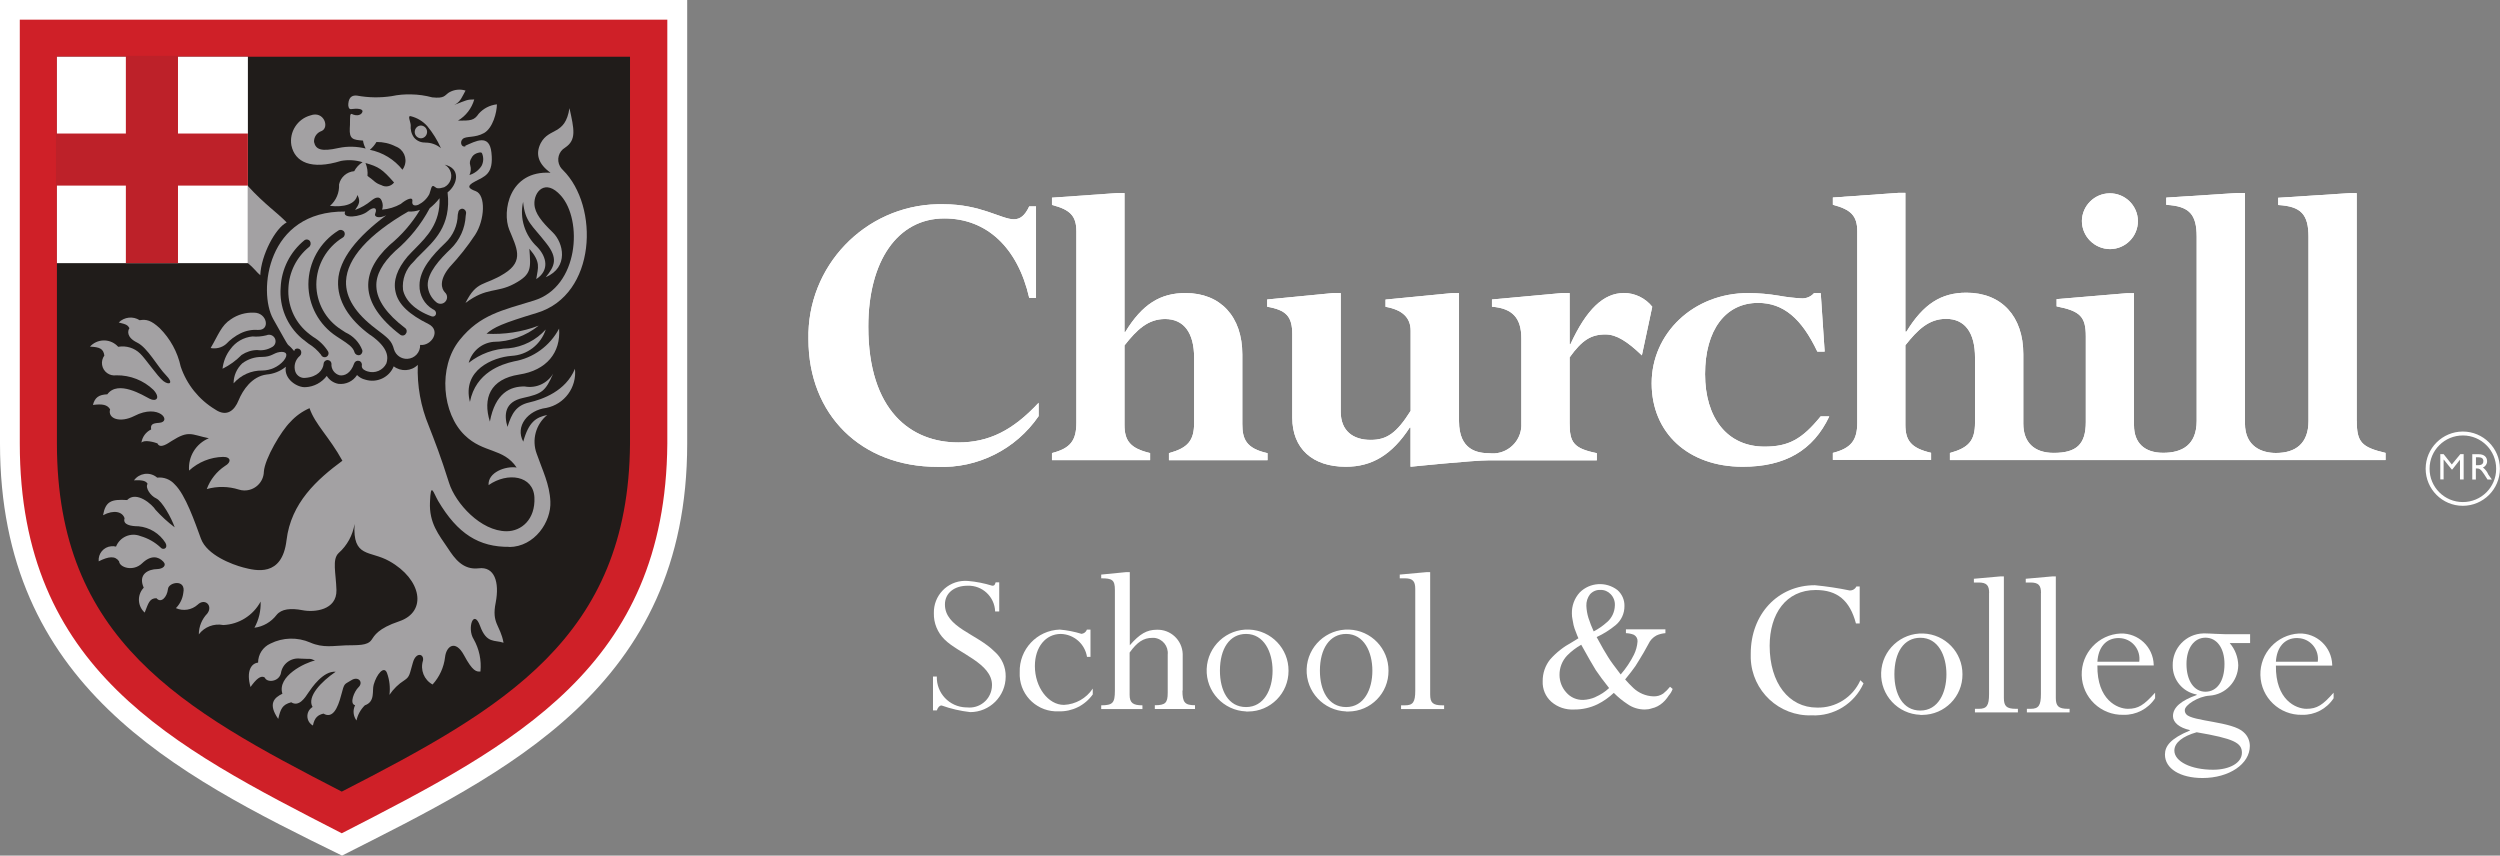 <?xml version="1.0" encoding="UTF-8"?>
<svg id="Layer_1" data-name="Layer 1" xmlns="http://www.w3.org/2000/svg" viewBox="0 0 286.82 98.16">
  <rect x="0" y="0" width="286.82" height="98.16" fill="#808080" stroke="none"/>
  <defs>
    <style>
      .cls-1 {
        fill: #cf2028;
      }

      .cls-1, .cls-2, .cls-3, .cls-4, .cls-5, .cls-6 {
        stroke-width: 0px;
      }

      .cls-2 {
        fill: #fff;
      }

      .cls-3 {
        fill: #bd2129;
      }

      .cls-4 {
        fill: #a3a1a3;
      }

      .cls-5 {
        fill: #c12129;
      }

      .cls-6 {
        fill: #201c1a;
      }
    </style>
  </defs>
  <g id="logo">
    <g id="Group_1796" data-name="Group 1796">
      <path id="Path_634" data-name="Path 634" class="cls-6" d="M6.53,50.88c0,22.53,14.31,30.48,32.68,39.94,18.52-9.52,32.9-17.63,33.07-39.9V6.51H6.53v44.37Z"/>
      <path id="Path_635" data-name="Path 635" class="cls-5" d="M2.27,2.26v48.62c0,25.94,17.5,34.73,36.94,44.72,19.88-10.2,37.15-19.1,37.34-44.69V2.26H2.27ZM6.53,50.88c0,22.53,14.31,30.48,32.68,39.94,18.53-9.52,32.9-17.63,33.07-39.9V6.51H6.53v44.37Z"/>
      <path id="Path_636" data-name="Path 636" class="cls-2" d="M0,0v50.88c0,27.69,19.97,37.87,39.24,47.28,18.77-9.51,39.6-19.29,39.6-47.25V0H0Z"/>
      <path id="Path_637" data-name="Path 637" class="cls-1" d="M39.21,95.6c19.88-10.2,37.15-19.1,37.35-44.69V2.26H2.27v48.62c0,25.94,17.5,34.73,36.94,44.72"/>
      <path id="Path_638" data-name="Path 638" class="cls-6" d="M6.53,50.88c0,22.53,14.31,30.48,32.68,39.94,18.52-9.52,32.9-17.63,33.07-39.9V6.51H6.53v44.37Z"/>
      <path id="Path_639" data-name="Path 639" class="cls-4" d="M48.18,24.09c-.92,1.53-2.1,2.89-3.48,4.02-1.69,1.57-2.53,3.2-2.45,4.83.08,1.83,1.32,3.67,3.68,5.47.19.14.46.11.6-.08.01-.01.02-.03.03-.05.16-.19.13-.47-.06-.63,0,0-.02-.02-.03-.02-2.1-1.6-3.23-3.2-3.29-4.74-.07-1.32.67-2.69,2.16-4.09,1.62-1.37,2.96-3.03,3.96-4.91.42-.34.8-.72,1.13-1.15.09,2.87-1.44,4.39-2.76,5.74-.32.33-.63.63-.91.95-1.2,1.43-1.67,2.78-1.38,4.05.3,1.46,1.61,2.62,3.77,3.69,1.52.76.32,2.57-.95,2.4.04.85-.62,1.56-1.47,1.6-.69.03-1.31-.41-1.52-1.06-.27-1.04-.67-1.31-2.18-2.46-2.21-1.69-3.4-3.49-3.33-5.39.12-2.64,2.6-5.37,7.13-7.99.46.03.92-.04,1.36-.19"/>
      <path id="Path_640" data-name="Path 640" class="cls-4" d="M24.16,39.94c.9-1.53,1.23-2.61,2.33-3.31.78-.54,1.71-.8,2.65-.76,1.51,0,1.9,2.03.49,1.98-.7-.05-1.4.08-2.03.39-.63.31-1.19.73-1.67,1.24-.49.41-1.14.57-1.76.45"/>
      <path id="Path_641" data-name="Path 641" class="cls-4" d="M25.53,42.31c.09-.82.4-1.61.91-2.26.59-.82,1.51-1.35,2.52-1.45.54.05,1.08,0,1.6-.13.38-.17.82,0,.99.38s0,.82-.38.99c-.5.29-1.08.4-1.65.32-.64,0-1.27.21-1.8.56-.64.65-1.38,1.19-2.2,1.59"/>
      <path id="Path_642" data-name="Path 642" class="cls-4" d="M26.8,43.97c0-.86.36-1.68.99-2.28.65-.49,1.44-.75,2.26-.74,1.14-.01,1.3-.45,2.03-.56s1.07.25.45,1.01c-.62.7-1.51,1.1-2.44,1.11-1.26-.02-2.46.52-3.29,1.47"/>
      <path id="Path_643" data-name="Path 643" class="cls-4" d="M42.51,38.46c-2.53-1.84-3.83-3.99-3.72-6.24.11-2.48,2.19-5.04,5.52-7.52-.87.42-1.45.19-1.25-.23.25-.6-.14-.84-.88-.22-.76.65-3,.9-2.58.02-9.03-.1-10,9.22-8.26,12.32,2.4,4.26,1.22,2.26,2.41,3.69l.08-.19c.19-.16.47-.14.63.05,0,0,0,0,0,0,.16.2.14.5-.05.68-.54.45-.75,1.18-.52,1.84.18.47.66.76,1.16.69,1.35-.1,2.03-.9,2.08-1.63.02-.25.24-.43.49-.41.22.02.39.19.41.41-.06.62.35,1.19.95,1.34.55.08,1.26-.22,1.65-1.36.08-.23.31-.36.55-.3.24.05.38.29.33.53,0,0,0,.01,0,.02-.05.42.46.6.66.66.85.27,1.77-.12,2.16-.92.22-.69.28-1.76-1.82-3.25M37.44,40.94c-.22.11-.48.02-.59-.2,0,0,0-.02-.01-.03-.4-.51-.89-.95-1.44-1.28-.27-.22-.56-.43-.78-.61-1.69-1.45-2.59-3.62-2.42-5.84.09-2.11,1.09-4.09,2.73-5.42.21-.15.5-.09.64.12,0,0,0,0,0,.01.13.22.08.51-.13.66-1.42,1.16-2.27,2.86-2.35,4.69-.12,1.93.67,3.81,2.14,5.07.22.19.46.37.7.54.69.41,1.28.98,1.71,1.67.12.23.03.51-.2.62,0,0,0,0,0,0M41.25,40.74c-.25.06-.5-.08-.58-.33-.16-.6-.83-1.01-1.51-1.46l-.55-.36c-2.02-1.32-3.23-3.57-3.23-5.98.01-2.51,1.31-4.83,3.44-6.16.22-.14.51-.08.66.13.14.22.08.51-.13.66,0,0-.01,0-.02.01-1.87,1.15-3.02,3.17-3.04,5.37,0,2.1,1.07,4.05,2.83,5.18l.52.34c.88.4,1.57,1.12,1.92,2.02.07.24-.06.5-.3.58"/>
      <path id="Path_644" data-name="Path 644" class="cls-4" d="M53.41,16.78c-.45.19-.71-.48-.32-.84s1.39-.09,2.45-.68c1-.58,1.46-2.34,1.47-3.29-.81.09-1.55.47-2.09,1.08-.53.79-.93.79-2.38.79.91-.54,1.58-1.41,1.87-2.43-.83,0-.85.07-2.3.63.74-.35.9-.94,1.3-1.65-.63-.2-1.32-.12-1.9.22-.53.35-.49.71-1.92.56-.79-.21-1.6-.33-2.41-.34-.75-.02-1.5.04-2.24.2-1.32.2-2.66.18-3.97-.06-.42-.05-.94.04-1.01.94-.03.29.06.64.31.61.67-.1,1.36-.05,1.32.27-.08.4-.62.59-1.25.28-.08-.04-.15.1-.16.2-.05.64,0,.86-.05,1.44-.06,1.26.36,1.33,1.52,1.42.04.32.15.62.3.91-1.02-.25-2.08-.28-3.11-.06-1.98.44-2.62.18-2.81-.69-.03-.57.33-1.08.87-1.26.93-.41.26-2.36-1.28-1.79-1.5.41-2.45,1.9-2.19,3.43.4,1.94,2.28,2.85,5.7,1.79.82-.15,1.67-.1,2.47.15-.41.25-.74.61-.96,1.03-.85.07-1.56.68-1.74,1.52.05.94-.33,1.84-1.04,2.46,1.57.18,2.93-.17,3.14-1.25.41.72.17,1.1-.26,1.72.68-.25,1.3-.61,1.86-1.07.41-.34.96-.61,1.2.03.14.32.15.67.04,1,.75-.06,1.48-.28,2.14-.65.64-.54,1.42-.89,1.33-.32-.09.53.33.56.69.41.54-.27.98-.69,1.26-1.22.21-.53.21-1.18.62-.84.21.19.42.25,1.08.05.72-.35,1.02-1.22.67-1.94-.13-.28-.35-.5-.62-.65,1.88.42,1.51,2.27.34,3.18.47,3.9-1.66,5.66-3.06,7.07-.3.28-.58.58-.85.9-.89.82-1.33,2.02-1.2,3.22.24,1.14,1.28,2.3,3.24,3.02.56.2.81-.55.18-.8-.97-.57-1.56-1.62-1.53-2.74-.01-1.8,1.49-3.48,2.96-4.87.89-.84,1.41-2.01,1.43-3.24l.06-.28c.03-.25.26-.43.51-.4,0,0,0,0,0,0,.25.05.42.28.38.54l-.04.27c-.07,1.44-.69,2.8-1.73,3.8-1.24,1.18-2.66,2.72-2.63,4.17.04.77.41,1.49,1.02,1.97.33.25.8.19,1.05-.15.23-.3.2-.73-.08-.99-.42-.42-.72-1.41.52-2.91,1.08-1.16,2.07-2.4,2.94-3.72,1.1-1.7,1.24-4.55.06-5-.73-.27-1.17-.55-.08-1.11,1.06-.58,2.17-.79,1.88-3.33-.24-2.2-1.84-1.27-3-.77M43.75,21.24c-.74-.25-.74-.46-1.59-1.06.05-.5-.03-1.01-.23-1.48,1.5.43,1.91.68,3.28,2.24-.35.45-.97.58-1.46.3M46.2,19.44s-.02.02-.03.03c-.94-1.18-2.27-1.99-3.74-2.28.3-.25.56-.56.76-.9.76-.01,1.52.16,2.2.51.9.33,1.36,1.33,1.02,2.23-.05.14-.12.28-.21.4M48.78,16.35c-.49.02-.96-.19-1.28-.57-.3-.41-.43-.92-.38-1.43-.03-.42-.39-1.1,0-1.02.73.18,1.39.57,1.9,1.14.64.77,1.16,1.62,1.57,2.53-.51-.42-1.15-.65-1.81-.64M55.25,19.03c-.32.5-.82.88-1.39,1.05.16-.35.2-.74.09-1.11-.09-.27-.04-.57.12-.8.11-.27.33-.47.6-.58.21-.07.57-.2.64.02.19.46.17.98-.06,1.42"/>
      <path id="Path_645" data-name="Path 645" class="cls-4" d="M48.29,14.4c-.41.01-.72.36-.71.76.01.39.32.69.71.71.41-.01.72-.36.71-.76-.01-.39-.32-.69-.71-.71"/>
      <rect id="Rectangle_1040" data-name="Rectangle 1040" class="cls-2" x="6.53" y="6.51" width="21.91" height="23.68"/>
      <path id="Path_646" data-name="Path 646" class="cls-3" d="M28.44,15.32h-8.02V6.41h-5.98v8.91H6.42v5.97h8.02v8.9h5.98v-8.9h8.02v-5.97Z"/>
      <path id="Path_647" data-name="Path 647" class="cls-4" d="M29.85,31.57c-.44-.38-.74-.84-1.41-1.38v-8.85c1.88,2.07,3.49,3.16,4.45,4.18-1.3.65-2.93,3.74-3.03,6.05"/>
      <path id="Path_648" data-name="Path 648" class="cls-4" d="M58.46,62.74c-3.51.04-5.96-1.49-8.2-5.28-.57-1-.84-2.23-.93.15-.11,2.41,1.01,3.73,2.05,5.28.78,1.2,1.74,2.53,3.55,2.31,1.78-.22,2.4,1.54,1.94,3.94-.49,2.41.52,2.54.9,4.6-1-.35-1.94.14-2.69-1.92s-1.52.29-.74,1.51c.64,1.13.91,2.42.78,3.71-.46.04-.89-.01-1.88-1.86-1.01-1.87-2.05-1.02-2.18.22-.14,1.17-.64,2.26-1.43,3.13-.98-.53-1.44-1.68-1.1-2.75.14-.78-.81-1.02-1.16.24-.39,1.29-.32,1.6-.98,2.03-.68.43-1.26,1-1.71,1.67.11-.85.01-1.71-.28-2.51-.34-.89-1.19.14-1.53,1.35-.2.67.21,1.94-1.01,2.36-.48.47-.82,1.08-.96,1.74-.38-.51-.44-1.18-.16-1.75-.7-.17-.08-1.62.38-2.05.62-.59-.01-1.33-.81-.82-.82.53-.78.22-1.17,1.72-.39,1.51-.98,2.73-2.03,2.11-.62.15-1.02.44-1.21,1.37-.59-.32-.81-1.07-.49-1.66.11-.19.26-.35.45-.47-.68-1.18,1-2.91,2.65-4.04-1.42-.12-2.74,1.82-3.14,2.41-.37.57-1.08,1.66-1.96,1.09-1.04.28-1.21.76-1.49,1.91-1.21-1.74-.46-2.44.48-2.89-.64-2.01,2.6-3.57,3.74-3.81-.64-.29-.44-.14-1.7-.22-1.07-.13-2.05.61-2.21,1.67-.22,1-1.6,1.13-1.85.51-.46-.32-1.01.2-1.64,1.08-.5-1.78.05-2.71.87-2.8,0-.94.55-1.79,1.41-2.18,1.43-.72,3.11-.76,4.58-.12,1.48.65,2.71.36,4.07.32,1.37-.03,2.47.05,2.94-.61.35-.51.75-1.33,3.19-2.15,3.26-1.1,2.57-4.83-1.13-6.9-2.22-1.26-4.24-.34-3.99-4.27-.21,1.29-.85,2.47-1.83,3.34-.77.73-.31,2.26-.25,4.25.05,2.32-2.56,2.57-3.88,2.31-1.36-.26-2.42-.16-2.99.54-.62.81-1.53,1.34-2.54,1.47.51-.92.75-1.95.71-3-.86,1.59-2.48,2.61-4.28,2.69-1.07-.21-2.16.21-2.81,1.07,0-.9.36-1.76.98-2.4.67-.9-.29-1.81-1.12-1-.68.61-1.66.76-2.49.39.47-.47.77-1.09.85-1.75.34-1.64-1.7-1.23-1.76-.44-.11.96-.81,1.66-1.32,1.05-.81,0-.93.59-1.35,1.65-.81-.72-.89-1.97-.17-2.79.02-.02.04-.04.06-.06-.7-1.58.56-2.13,1.55-2.14.63-.02,1.13-.4.69-.86-.56-.59-1.41-.78-2.43.2s-2.59.48-2.64-.23c-.45-.65-1.18-.58-2.34,0-.08-.88.57-1.66,1.45-1.73.18-.02.36,0,.54.04.44-1.1,1.68-1.65,2.79-1.21,0,0,.02,0,.03.01.86.25,1.64.69,2.29,1.3.28.35.91.11.56-.53-.68-1.08-1.82-1.78-3.09-1.9-.89,0-1.84-.18-1.6-.92-.24-.75-1.22-1.01-2.47-.35.29-1.61.95-1.85,2.76-1.74,1.09-1.11,2.92.55,3.26,1.12.67.74,1.4,1.41,2.2,2.01-.38-1.1-1.45-3.01-2.12-3.32-.66-.29-1.29-1.24-.99-1.67-.17-.3-.49-.46-1.56-.4.59-.82,1.74-1,2.55-.4.04.03.08.06.11.09.76-.09,1.51.2,2.02.78,1.23,1.19,2.3,4.31,3,6.22s3.63,2.98,4.84,3.3c1.43.37,4.47,1.17,4.98-3.12s3.5-6.97,6.41-9.12c-1.49-2.72-3.14-4.17-3.77-6.03-.84.37-1.6.91-2.21,1.59-1,.97-2.93,4.19-3.03,5.7-.03,1.22-1.05,2.18-2.27,2.15-.2,0-.4-.04-.59-.1-1.2-.38-2.48-.4-3.69-.06.4-1.08,1.13-2.01,2.09-2.65.75-.42.71-1.05-.22-1.04-1.45.03-2.83.59-3.9,1.57-.13-1.6.79-3.1,2.27-3.71-2.06-.42-2.27-.95-4.28.32-.41.26-1.32.94-1.62.27-.3-.12-1.5-.47-1.84-.08.1-.66.51-1.23,1.12-1.52-.1-.58.17-.71.93-.76,1.5-.12-.01-2.26-2.85-.79-1.64.84-3.1.32-2.79-.76-.32-.53-.88-.64-1.97-.5.22-.85.67-1.18,1.65-1.22,1.23-1.68,4.12.13,4.86.51s1.28-.08.44-1.01c-1.14-1.1-2.67-1.7-4.26-1.68-.78.12-1.52-.41-1.64-1.2-.06-.38.04-.76.26-1.07-.11-.79-.55-.97-1.65-1.02.81-.89,2.19-.95,3.08-.14.06.05.11.1.16.16.92-.16,1.86.13,2.52.78.58.54,1.96,2.6,2.67,3.16.7.51,1.19.23.29-.68-.96-.97-2.11-3.16-3.3-3.74-1.27-.62-1.09-1.38-.89-1.66-.2-.33-.3-.43-1.23-.65.64-.64,1.64-.75,2.4-.26.76-.13,1.31,0,2.3.91,1.21,1.21,2.05,2.74,2.41,4.41.69,2.05,2.09,3.79,3.94,4.91,1.37.94,2.25.08,2.7-1.04.48-1.17,1.53-2.75,3.22-2.96.81-.07,1.57-.38,2.2-.89-.25,1.42,1.33,2.42,2.28,2.34.96-.05,1.84-.53,2.42-1.29.29.48.78.81,1.33.91.85.1,1.68-.29,2.14-1.01.26.26.59.45.95.53,1.32.41,2.74-.25,3.26-1.53.83.64,2.02.57,2.76-.17-.09,2.4.34,4.79,1.26,7,.68,1.75,1.35,3.43,2.33,6.55.74,2.34,3.64,5.54,6.6,5.54,1.7,0,3.31-1.36,3.19-3.88s-3.08-2.94-5.26-1.41c-.1-1.47,1.96-2.22,3.22-2.02-1.52-2.27-3.81-1.61-5.96-3.71-2.56-2.46-3.11-7.77-.58-10.92,2.35-2.93,4.89-3.4,8.53-4.53,5.17-1.59,5.59-9.23,3.09-12.03-1.79-2.02-3.12-.44-3.04.99.05,1.04.86,2.02,2.11,3.23,1.23,1.2,1.85,4-.81,5.13,1.04-1.27,1.43-2.16.06-3.89-1.66-2.14-2.43-2.42-2.66-4.75-.42,1.88.2,3.85,1.61,5.16,1.16,1.21,1.39,2.74-.1,3.7.21-1.36.55-1.91-.79-3.48.16,2.26.29,2.93-1.74,4.02s-3.13.35-5.59,2.2c1.32-2.64,2.15-1.91,4.48-3.39,2.3-1.45,1.37-2.97.54-5.02s-.05-6.81,4.74-6.53c-1.38-.98-1.78-2.13-1.12-3.41.97-1.81,2.8-.84,3.29-4,.54,2.44.82,3.64-.49,4.52-.76.44-1.02,1.4-.59,2.17.09.15.2.29.33.41,4.19,4.14,3.86,14.3-2.96,16.38-4.06,1.23-4.94,1.65-5.81,2.4,2.04.11,4.08-.2,5.99-.93-1.47,1.19-3.31,1.85-5.2,1.86-1.35.13-2.48,1.1-2.83,2.41,1.31-1.04,2.93-1.63,4.6-1.67,1.63-.17,3.14-.94,4.24-2.16-.56,1.73-2.12,2.94-3.94,3.03-2.11.16-5.69,1.62-4.76,5.28.66-3.39,3.63-4.33,5.06-4.65,2.21-.38,4.12-1.77,5.17-3.76.21,2.75-1.44,4.79-4.57,5.27-3.37.52-4.2,2.74-3.37,5.4.61-3.28,2.34-4.06,4-4.03,1.29.24,2.59-.35,3.26-1.47-.9,2.03-1.25,2.3-3.48,2.79-2.07.45-2.18,1.9-1.76,3.32.48-1.55,1-2.47,2.5-2.81,1.52-.35,4.19-1.29,5.24-3.86.23,2.12-1.19,4.07-3.29,4.49-2.09.25-3.61,2.11-2.64,3.87.62-2.27,1.48-2.8,2.75-3.06-1.31,1.07-1.8,2.85-1.21,4.44.65,1.88,1.49,3.5,1.57,5.48.12,2.33-1.8,5.2-4.72,5.23"/>
      <path id="Path_649" data-name="Path 649" class="cls-2" d="M282.64,55.01h-.41v-2.27h0l-.88,1.12h-.07l-.9-1.12h-.03v2.26h-.38v-2.9h.38l.94,1.19.98-1.19h.38v2.91Z"/>
      <path id="Path_650" data-name="Path 650" class="cls-2" d="M284.37,52.11c.61,0,.97.31.97.82,0,.31-.19.59-.48.7.27.21.49.49.62.81.14.19.2.29.41.58h-.5l-.39-.61c-.38-.6-.57-.66-.79-.66h-.16v1.27h-.41v-2.91h.72ZM284.06,53.37h.28c.45,0,.58-.23.57-.48,0-.27-.17-.43-.57-.43h-.28v.91Z"/>
      <path id="Path_651" data-name="Path 651" class="cls-2" d="M278.29,53.77c0,2.35,1.91,4.26,4.26,4.26s4.26-1.91,4.26-4.26-1.91-4.26-4.26-4.26h0c-2.35.01-4.25,1.91-4.26,4.26M278.74,53.77c0-2.11,1.72-3.82,3.83-3.81,2.11,0,3.82,1.72,3.81,3.83,0,2.11-1.72,3.82-3.83,3.81-2.11,0-3.82-1.72-3.81-3.83h0"/>
      <path id="Path_652" data-name="Path 652" class="cls-2" d="M119.16,47.74c-2.61,3.81-7,6.01-11.61,5.82-8.76,0-14.8-5.98-14.8-14.63-.19-8.37,6.44-15.31,14.81-15.5.23,0,.45,0,.68,0,4.27,0,6.66,1.73,8.08,1.73.74,0,1.27-.44,1.76-1.48h.78v10.49h-.78c-1.32-5.78-4.89-9.11-9.74-9.11-5.34,0-8.72,4.85-8.72,12.42,0,9.66,4.9,13.28,10.32,13.28,3.5,0,6.24-1.36,9.22-4.55v1.53Z"/>
      <path id="Path_653" data-name="Path 653" class="cls-2" d="M129,38.09h.1c1.95-3.19,4.02-4.47,6.91-4.47,4.01,0,6.52,2.7,6.52,7.05v7.97c0,1.72.42,2.81,2.89,3.35v.81h-11.31v-.81c2.14-.6,2.89-1.39,2.89-3.49v-7.45c0-2.88-1.18-4.45-3.33-4.45-1.96,0-3.24,1.22-4.66,3.03v9.11c0,1.82.65,2.7,2.94,3.24v.81h-11.26v-.81c2.11-.54,2.8-1.43,2.8-3.49v-21.93c0-1.77-.68-2.5-2.8-3.05v-.83l7.5-.53h.82v15.93Z"/>
      <path id="Path_654" data-name="Path 654" class="cls-2" d="M186.29,33.62c-2.3,0-4.28,1.86-6.12,5.88h-.09v-5.88h-.85l-8.06.74v.83c2.34.18,3.37,1.28,3.37,3.63v9.73c.11,1.81-1.28,3.36-3.08,3.47-.19.01-.38,0-.57-.02-1.39,0-3.5-.36-3.5-3.67v-14.7h-.83l-7.6.74v.83c1.93.34,2.88,1.23,2.88,2.75v9.19c-1.61,2.55-2.73,3.33-4.59,3.33-2.01,0-3.43-1.03-3.43-3.23v-13.62h-.84l-7.6.74v.83c2.21.39,2.88,1.12,2.88,3.18v9.55c0,3.53,2.31,5.63,6.14,5.63,3,0,5.3-1.37,7.34-4.5h.09v4.5s7.12-.74,9.05-.74h12.32v-.82c-2.68-.54-3.12-1.24-3.12-3.45v-7.54c1.41-1.96,2.44-2.63,4.11-2.63,1.28,0,2.53.82,4.18,2.4l1.19-5.58c-.79-.99-1.99-1.57-3.26-1.58"/>
      <path id="Path_655" data-name="Path 655" class="cls-2" d="M209.33,40.34h-.83c-1.81-3.82-3.91-5.59-6.8-5.59-3.76,0-6.08,3.14-6.08,8.17s2.54,8.32,6.82,8.32c2.73,0,4.29-.82,6.44-3.47h.99c-1.85,3.92-5.09,5.78-9.94,5.78-6.23,0-10.44-3.87-10.44-9.58s4.77-10.35,11.1-10.35c1.16.01,2.32.11,3.46.3.86.16,1.73.26,2.6.31.56.04,1.1-.18,1.47-.6h.77l.45,6.71Z"/>
      <path id="Path_656" data-name="Path 656" class="cls-2" d="M242.08,28.58c1.78-.01,3.21-1.46,3.2-3.24-.03-1.78-1.5-3.19-3.27-3.16-1.73.03-3.13,1.43-3.16,3.16,0,1.79,1.45,3.23,3.24,3.24"/>
      <path id="Path_657" data-name="Path 657" class="cls-2" d="M270.38,48.32v-26.16h-.83l-8.18.53v.83c2.64.15,3.48,1.08,3.48,3.67v21.11c0,2.57-1.46,3.67-3.74,3.67-1.6,0-3.55-.72-3.55-3.39v-26.44h-.84l-8.19.53v.83c2.65.15,3.49,1.08,3.49,3.67v21.11c0,2.78-1.68,3.67-3.84,3.67s-3.35-1.15-3.35-3.15v-15.16h-.84l-8.04.68v.83c2.7.53,3.35,1.17,3.35,3.44v9.83c0,2.56-1.07,3.54-3.68,3.54-2.29,0-3.49-1.25-3.49-3.35v-7.97c0-4.36-2.5-7.06-6.53-7.06-2.87,0-4.93,1.28-6.88,4.47h-.12v-15.92h-.83l-7.49.53v.83c2.08.55,2.8,1.27,2.8,3.05v21.93c0,2.06-.71,2.95-2.8,3.49v.81h11.27v-.82c-2.32-.54-2.95-1.42-2.95-3.24v-9.1c1.43-1.81,2.71-3.03,4.67-3.03,2.16,0,3.32,1.58,3.32,4.45v7.45c0,2.1-.74,2.89-2.88,3.49v.81h49.98v-.82c-2.76-.65-3.3-1.24-3.3-3.67"/>
      <path id="Path_658" data-name="Path 658" class="cls-2" d="M119.16,47.74c-2.61,3.81-7,6.01-11.61,5.82-8.76,0-14.8-5.98-14.8-14.63-.19-8.37,6.44-15.31,14.81-15.5.23,0,.45,0,.68,0,4.27,0,6.66,1.73,8.08,1.73.74,0,1.27-.44,1.76-1.48h.78v10.49h-.78c-1.32-5.78-4.89-9.11-9.74-9.11-5.34,0-8.72,4.85-8.72,12.42,0,9.66,4.9,13.28,10.32,13.28,3.5,0,6.24-1.36,9.22-4.55v1.53Z"/>
      <path id="Path_659" data-name="Path 659" class="cls-2" d="M129,38.09h.1c1.95-3.19,4.02-4.47,6.91-4.47,4.01,0,6.52,2.7,6.52,7.05v7.97c0,1.72.42,2.81,2.89,3.35v.81h-11.31v-.81c2.14-.6,2.89-1.39,2.89-3.49v-7.45c0-2.88-1.18-4.45-3.33-4.45-1.96,0-3.24,1.22-4.66,3.03v9.11c0,1.82.65,2.7,2.94,3.24v.81h-11.26v-.81c2.11-.54,2.8-1.43,2.8-3.49v-21.93c0-1.77-.68-2.5-2.8-3.05v-.83l7.5-.53h.82v15.93Z"/>
      <path id="Path_660" data-name="Path 660" class="cls-2" d="M186.29,33.62c-2.3,0-4.28,1.86-6.12,5.88h-.09v-5.88h-.85l-8.06.74v.83c2.34.18,3.37,1.28,3.37,3.63v9.73c.11,1.81-1.28,3.36-3.08,3.47-.19.01-.38,0-.57-.02-1.39,0-3.5-.36-3.5-3.67v-14.7h-.83l-7.6.74v.83c1.93.34,2.88,1.23,2.88,2.75v9.19c-1.61,2.55-2.73,3.33-4.59,3.33-2.01,0-3.43-1.03-3.43-3.23v-13.62h-.84l-7.6.74v.83c2.21.39,2.88,1.12,2.88,3.18v9.55c0,3.53,2.31,5.63,6.14,5.63,3,0,5.3-1.37,7.34-4.5h.09v4.5s7.12-.74,9.05-.74h12.32v-.82c-2.68-.54-3.12-1.24-3.12-3.45v-7.54c1.41-1.96,2.44-2.63,4.11-2.63,1.28,0,2.53.82,4.18,2.4l1.19-5.58c-.79-.99-1.99-1.57-3.26-1.58"/>
      <path id="Path_661" data-name="Path 661" class="cls-2" d="M209.33,40.34h-.83c-1.81-3.82-3.91-5.59-6.8-5.59-3.76,0-6.08,3.14-6.08,8.17s2.54,8.32,6.82,8.32c2.73,0,4.29-.82,6.44-3.47h.99c-1.85,3.92-5.09,5.78-9.94,5.78-6.23,0-10.44-3.87-10.44-9.58s4.77-10.35,11.1-10.35c1.16.01,2.32.11,3.46.3.86.16,1.73.26,2.6.31.56.04,1.1-.18,1.47-.6h.77l.45,6.71Z"/>
      <path id="Path_662" data-name="Path 662" class="cls-2" d="M242.08,28.58c1.78-.01,3.21-1.46,3.2-3.24-.03-1.78-1.5-3.19-3.27-3.16-1.73.03-3.13,1.43-3.16,3.16,0,1.79,1.45,3.23,3.24,3.24"/>
      <path id="Path_663" data-name="Path 663" class="cls-2" d="M270.38,48.32v-26.16h-.83l-8.18.53v.83c2.64.15,3.48,1.08,3.48,3.67v21.11c0,2.57-1.46,3.67-3.74,3.67-1.6,0-3.55-.72-3.55-3.39v-26.44h-.84l-8.19.53v.83c2.65.15,3.49,1.08,3.49,3.67v21.11c0,2.78-1.68,3.67-3.84,3.67s-3.35-1.15-3.35-3.15v-15.16h-.84l-8.04.68v.83c2.7.53,3.35,1.17,3.35,3.44v9.83c0,2.56-1.07,3.54-3.68,3.54-2.29,0-3.49-1.25-3.49-3.35v-7.97c0-4.36-2.5-7.06-6.53-7.06-2.87,0-4.93,1.28-6.88,4.47h-.12v-15.92h-.83l-7.49.53v.83c2.08.55,2.8,1.27,2.8,3.05v21.93c0,2.06-.71,2.95-2.8,3.49v.81h11.27v-.82c-2.32-.54-2.95-1.42-2.95-3.24v-9.1c1.43-1.81,2.71-3.03,4.67-3.03,2.16,0,3.32,1.58,3.32,4.45v7.45c0,2.1-.74,2.89-2.88,3.49v.81h49.98v-.82c-2.76-.65-3.3-1.24-3.3-3.67"/>
      <path id="Path_664" data-name="Path 664" class="cls-2" d="M181.09,73.23c-.08-.17-.18-.41-.3-.74-.11-.25-.19-.51-.26-.78-.05-.21-.08-.44-.12-.65-.05-.21-.07-.43-.07-.65-.03-.9.29-1.77.9-2.44,1.16-1.16,3.01-1.28,4.32-.28.53.46.83,1.14.81,1.84.01.85-.36,1.65-1.01,2.19-.67.55-1.4,1.01-2.18,1.37.58,1.08,1.03,1.85,1.32,2.3.27.45.77,1.11,1.44,1.99.6-.69,1.11-1.45,1.52-2.27.23-.47.37-.98.41-1.5.03-.32-.13-.62-.41-.78-.29-.12-.61-.18-.92-.19v-.44h4.53v.44c-.35.03-.7.11-1.02.26-.41.22-.74.56-.93.99l-.54.97c-.41.68-.72,1.21-.96,1.57-.26.38-.65.88-1.17,1.52.28.33.6.65.94.98.62.58,1.43.93,2.29.96.41.02.81-.09,1.14-.32.29-.23.55-.49.78-.78l.3.25c-.1.28-.25.54-.45.76-.19.3-.42.58-.69.82-.36.32-.79.55-1.26.65-.26.09-.53.13-.8.13-.7,0-1.39-.21-1.96-.61-.57-.37-1.11-.81-1.59-1.3-.55.52-1.17.96-1.85,1.3-.84.41-1.77.62-2.71.61-.95.05-1.89-.26-2.61-.89-.67-.6-1.03-1.46-.99-2.36-.01-.91.29-1.79.86-2.5.7-.79,1.54-1.45,2.47-1.95l.78-.48ZM183.03,79.97c.58-.25,1.12-.6,1.58-1.03-.65-.81-1.15-1.5-1.53-2.06-.34-.56-.91-1.53-1.67-2.91-.6.34-1.15.76-1.63,1.25-.56.6-.87,1.39-.86,2.21,0,.74.27,1.46.77,2.01.49.57,1.2.88,1.95.86.48-.02.95-.13,1.39-.32M184.36,71.39c.56-.48.89-1.18.91-1.92.03-.48-.14-.95-.48-1.3-.3-.32-.72-.5-1.16-.49-.46-.03-.9.16-1.21.5-.29.38-.44.85-.42,1.33.02.47.1.94.24,1.39.17.52.37,1.04.6,1.54.55-.29,1.06-.64,1.51-1.05"/>
      <path id="Path_665" data-name="Path 665" class="cls-2" d="M114.61,70.15h-.44c-.06-1.69-1.47-3.01-3.15-2.95,0,0-.01,0-.02,0-1.5,0-2.59.83-2.59,2.15,0,2.64,3.65,3.35,5.71,5.42.82.72,1.28,1.76,1.26,2.85,0,2.25-1.82,4.08-4.07,4.08-1.12-.13-2.22-.38-3.28-.76-.23,0-.41.18-.55.56h-.44v-3.88h.44c-.06,1.9,1.44,3.48,3.34,3.54.04,0,.08,0,.12,0,1.41.16,2.68-.84,2.85-2.25.01-.1.02-.21.02-.32,0-2.49-3.84-3.62-5.44-5.22-.81-.79-1.26-1.89-1.23-3.02-.05-2,1.52-3.66,3.52-3.71.13,0,.26,0,.38.01.95.08,1.89.27,2.8.55.23,0,.28-.05.39-.39h.41v3.34Z"/>
      <path id="Path_666" data-name="Path 666" class="cls-2" d="M125.12,75.36h-.41c-.24-1.49-1.5-2.59-3-2.63-1.75,0-2.98,1.51-2.98,3.69,0,2.43,1.53,4.45,3.33,4.45,1.34-.06,2.57-.75,3.31-1.87v.67c-.9,1.26-2.36,1.99-3.91,1.94-2.35.11-4.35-1.7-4.47-4.05,0-.14,0-.29,0-.43-.08-2.62,1.97-4.81,4.59-4.9.85.07,1.69.24,2.5.49.28-.03.53-.22.62-.49h.41v3.12Z"/>
      <path id="Path_667" data-name="Path 667" class="cls-2" d="M135.66,79.22c0,1.34.24,1.69,1.44,1.69v.43h-4.61v-.43c1.2,0,1.48-.26,1.48-1.42v-4.39c.1-.96-.59-1.82-1.55-1.92-.07,0-.15-.01-.22,0-1.01,0-1.74.49-2.6,1.69v4.85c0,.93.4,1.2,1.47,1.2v.43h-4.73v-.43c1.32-.01,1.57-.26,1.57-1.69v-11.54c0-1.17-.32-1.34-1.57-1.34v-.43l2.85-.28h.43v8.39c1.14-1.31,1.96-1.78,3.09-1.78,1.59-.06,2.92,1.19,2.98,2.77,0,.1,0,.21,0,.31v3.9Z"/>
      <path id="Path_668" data-name="Path 668" class="cls-2" d="M142.96,81.62c-2.59-.1-4.62-2.28-4.52-4.87.1-2.59,2.28-4.62,4.87-4.52,2.54.1,4.54,2.19,4.52,4.73.01,2.57-2.06,4.66-4.62,4.67-.08,0-.17,0-.25,0M142.96,72.73c-1.88,0-3,1.67-3,4.22,0,2.27.95,4.17,3,4.17s3.04-2.02,3.04-4.17-.99-4.22-3.04-4.22"/>
      <path id="Path_669" data-name="Path 669" class="cls-2" d="M154.44,81.62c-2.59-.09-4.62-2.27-4.53-4.86s2.27-4.62,4.86-4.53c2.54.09,4.55,2.18,4.53,4.73.02,2.56-2.03,4.65-4.59,4.67-.09,0-.19,0-.28,0M154.44,72.73c-1.87,0-3.01,1.67-3.01,4.22,0,2.27.96,4.17,3.01,4.17s3.01-2.02,3.01-4.17-.96-4.22-3.01-4.22"/>
      <path id="Path_670" data-name="Path 670" class="cls-2" d="M162.37,67.55c0-.85-.27-1.2-1.18-1.2h-.6v-.43l3.08-.28h.41v14.04c0,.94.31,1.24,1.38,1.24h.22v.43h-4.94v-.43h.46c.9,0,1.17-.36,1.17-1.67v-11.7Z"/>
      <path id="Path_671" data-name="Path 671" class="cls-2" d="M212.93,71.53c-.71-2.68-2.17-3.84-4.61-3.84-3.43,0-5.29,2.75-5.29,6.4,0,4.28,2.21,7.09,5.43,7.09,2.14.06,4.11-1.18,4.98-3.14l.36.36c-1.04,2.33-3.4,3.79-5.94,3.67-3.74.13-6.87-2.8-7-6.54,0-.18,0-.36,0-.54,0-4.52,3.1-7.85,7.36-7.85,1.34.13,2.67.33,3.98.6.33.02.64-.16.78-.46h.38v4.25h-.42Z"/>
      <path id="Path_672" data-name="Path 672" class="cls-2" d="M220.32,82.01c-2.58-.09-4.59-2.26-4.5-4.83.09-2.58,2.26-4.59,4.83-4.5,2.52.09,4.51,2.16,4.5,4.68.02,2.56-2.04,4.64-4.6,4.66-.08,0-.16,0-.24,0M220.32,73.17c-1.88,0-2.98,1.66-2.98,4.19,0,2.26.95,4.16,2.98,4.16s2.99-2.02,2.99-4.16-.94-4.19-2.99-4.19"/>
      <path id="Path_673" data-name="Path 673" class="cls-2" d="M228.21,68.03c0-.84-.26-1.2-1.2-1.2h-.55v-.43l3.03-.27h.41v13.94c0,.94.3,1.25,1.37,1.25h.24v.41h-4.93v-.41h.47c.89,0,1.15-.39,1.15-1.68v-11.62Z"/>
      <path id="Path_674" data-name="Path 674" class="cls-2" d="M234.16,68.03c0-.84-.26-1.2-1.19-1.2h-.56v-.43l3.04-.27h.41v13.94c0,.94.31,1.25,1.39,1.25h.19v.41h-4.9v-.41h.45c.9,0,1.16-.39,1.16-1.68v-11.62Z"/>
      <path id="Path_675" data-name="Path 675" class="cls-2" d="M240.63,76.35c-.05,3.95,2.3,4.97,3.5,4.97s1.84-.43,3.12-1.85v.64c-.8,1.22-2.18,1.94-3.64,1.9-2.58.06-4.72-1.98-4.78-4.55-.06-2.54,1.92-4.66,4.46-4.78,2.04-.06,3.74,1.54,3.8,3.58,0,.03,0,.06,0,.09h-6.46ZM245.43,75.93c.19-1.3-.7-2.51-2-2.7-.11-.02-.23-.03-.34-.03-1.5,0-2.36,1.09-2.46,2.72h4.8Z"/>
      <path id="Path_676" data-name="Path 676" class="cls-2" d="M258.15,73.78h-2.34c.62.71.96,1.62.98,2.56-.03,1.83-1.45,3.34-3.28,3.47-1.35.08-2.85,1.1-2.85,1.64-.02.18.05.37.17.5.68.82,5.33.82,6.58,2.06.45.39.71.97.71,1.57,0,2.08-2.38,3.68-5.43,3.68-2.55,0-4.31-1.07-4.31-2.69,0-.96.62-1.83,2.86-2.76v-.05c-1.2-.26-1.94-.87-1.94-1.6,0-1.03.98-1.8,2.72-2.42v-.06c-1.61-.29-2.77-1.7-2.75-3.33-.04-1.99,1.53-3.63,3.52-3.68.07,0,.13,0,.2,0,.31,0,.73.03,1.2.05.41.01.82.04,1.11.04h2.85v1.01ZM252.02,84.01c-1.62.46-2.56,1.2-2.56,2.1,0,1.26,1.92,2.2,4.44,2.2,1.93,0,3.31-.8,3.31-1.95s-.94-1.62-5.19-2.35M253.02,79.36c1.3,0,2.19-1.15,2.19-3.18,0-1.8-.86-3.02-2.18-3.02s-2.18,1.22-2.18,3.02c0,1.91.87,3.18,2.17,3.18"/>
      <path id="Path_677" data-name="Path 677" class="cls-2" d="M261.11,76.35c-.06,3.95,2.3,4.97,3.51,4.97s1.86-.43,3.11-1.85v.64c-.8,1.22-2.16,1.94-3.62,1.9-2.58.06-4.72-1.98-4.78-4.56-.06-2.52,1.9-4.63,4.42-4.77,2.04-.07,3.75,1.53,3.82,3.58,0,.03,0,.06,0,.1h-6.47ZM265.91,75.93c.19-1.3-.71-2.51-2-2.7-.12-.02-.24-.03-.37-.03-1.46,0-2.34,1.09-2.43,2.72h4.8Z"/>
    </g>
  </g>
</svg>